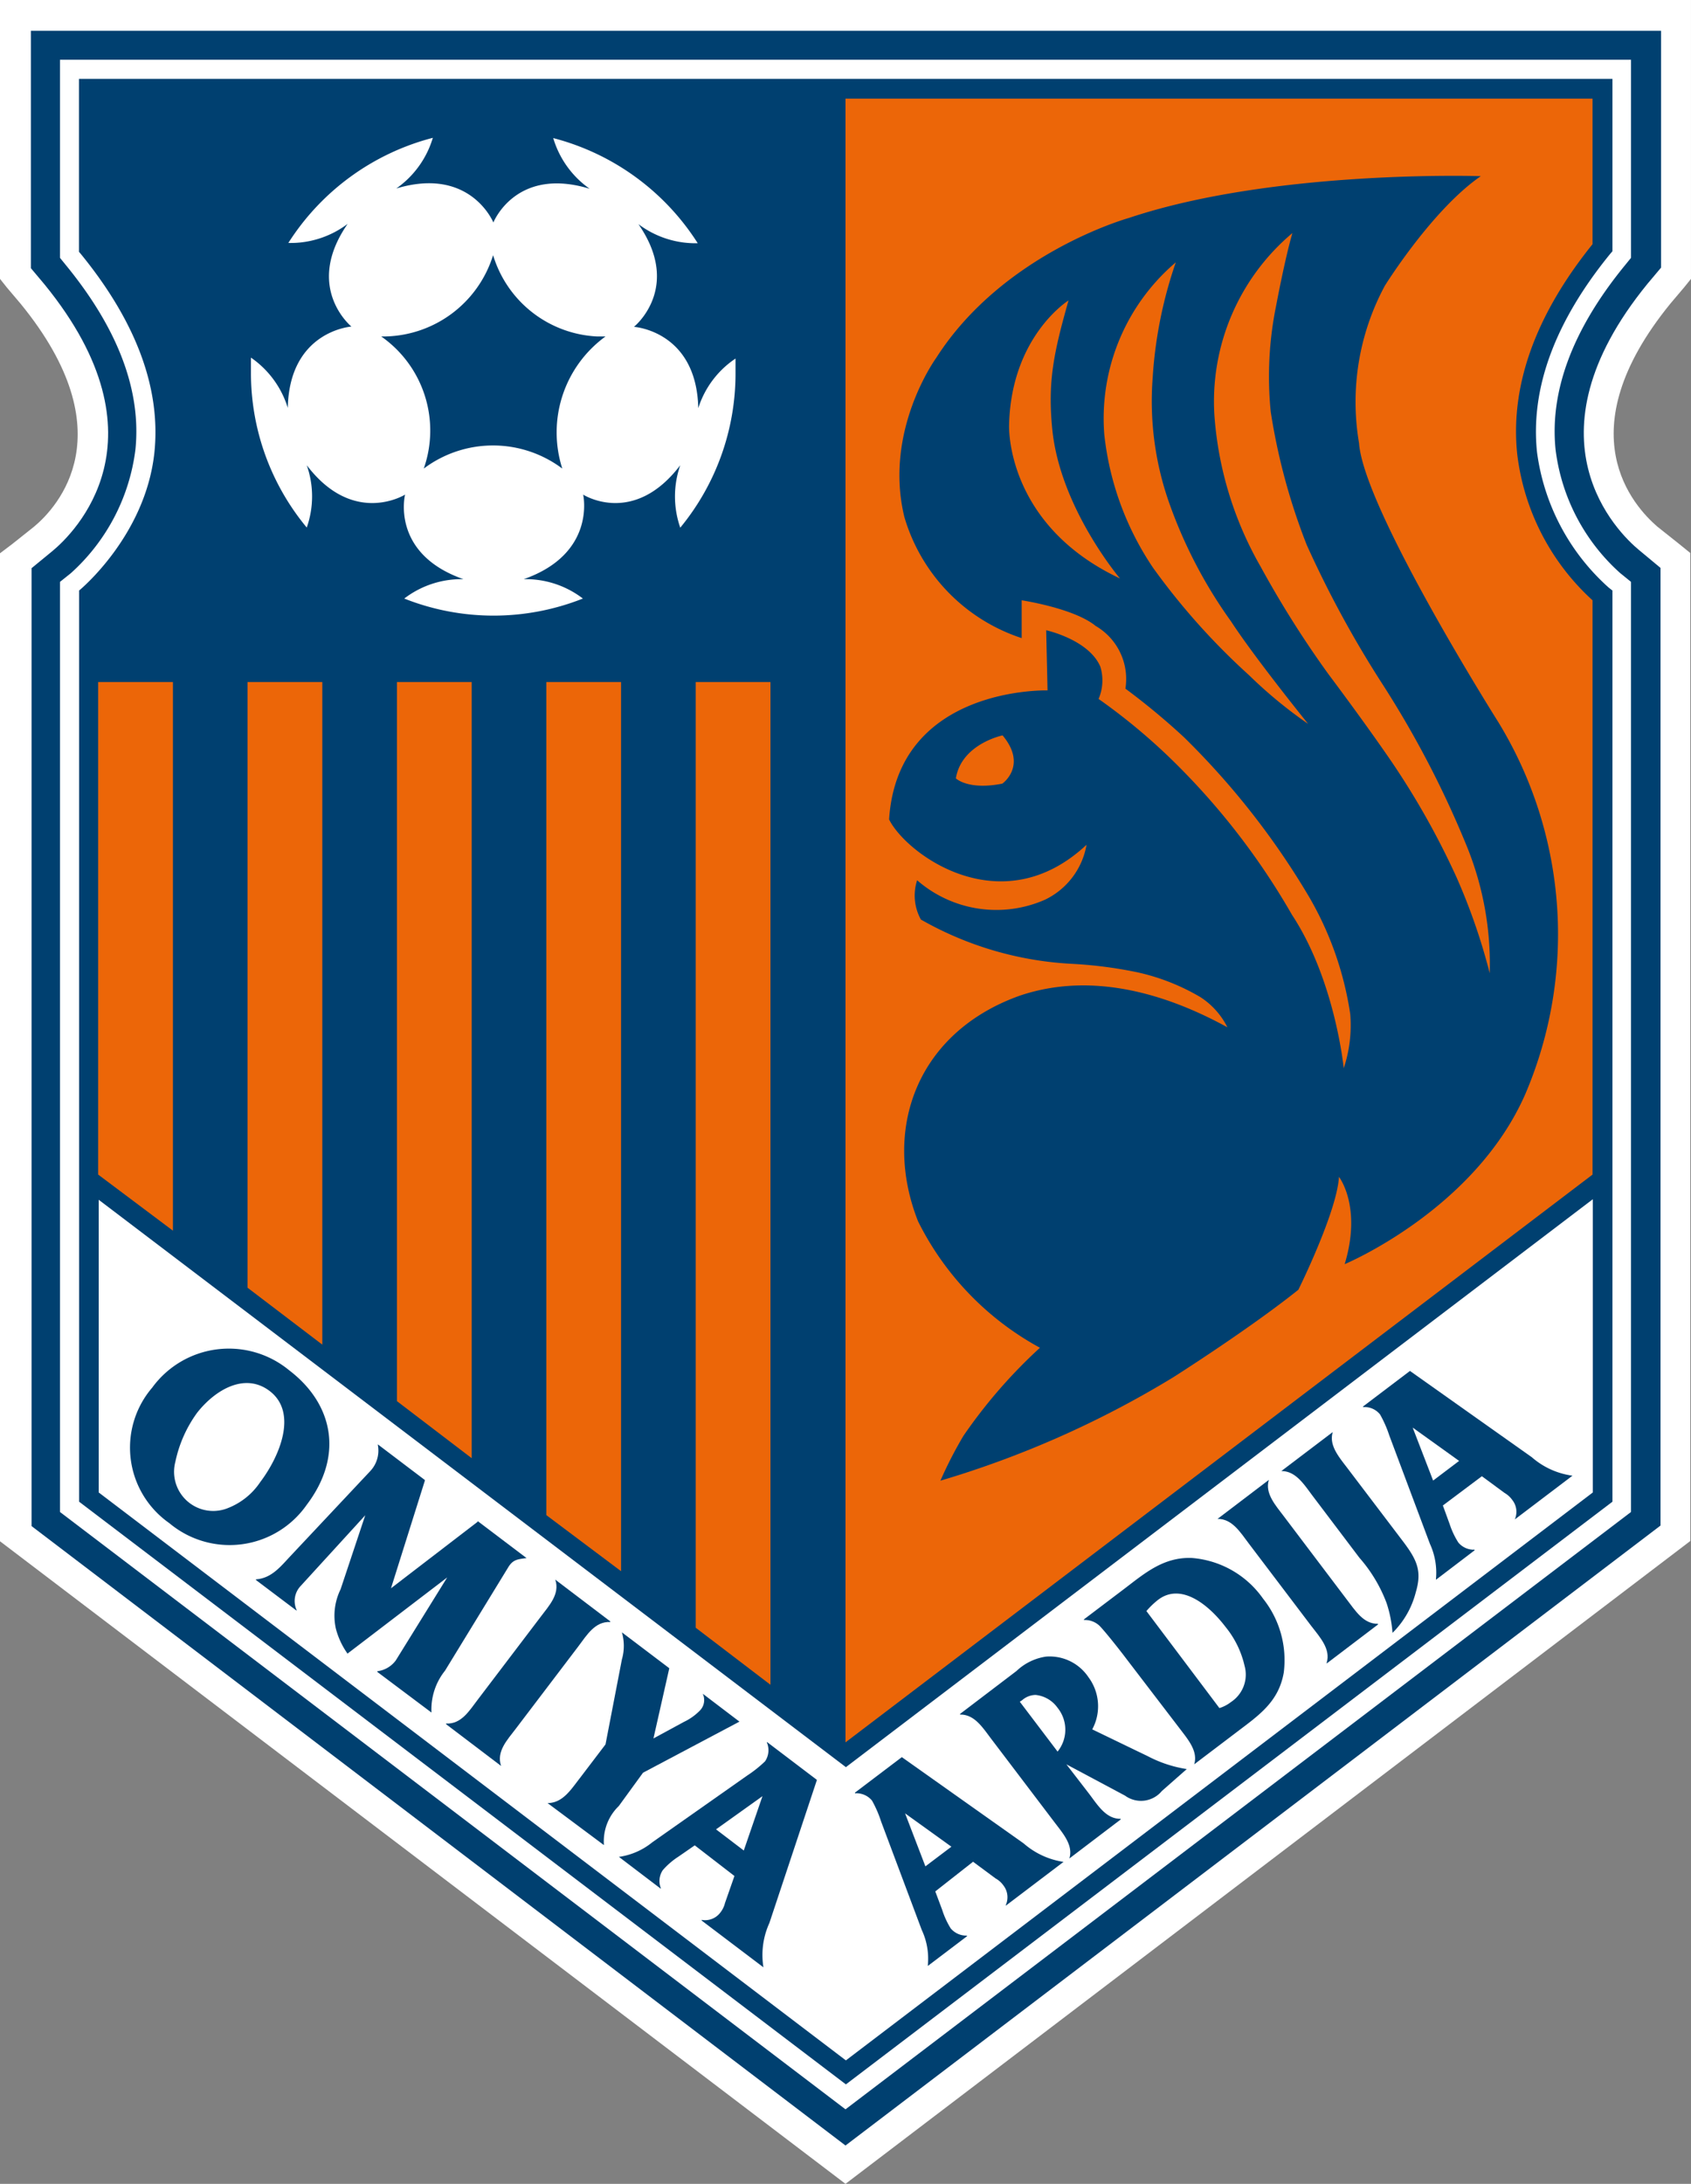 <svg xmlns:dc="http://purl.org/dc/elements/1.1/" xmlns:cc="http://creativecommons.org/ns#" xmlns:rdf="http://www.w3.org/1999/02/22-rdf-syntax-ns#" xmlns:svg="http://www.w3.org/2000/svg" xmlns="http://www.w3.org/2000/svg" xmlns:sodipodi="http://sodipodi.sourceforge.net/DTD/sodipodi-0.dtd" xmlns:inkscape="http://www.inkscape.org/namespaces/inkscape" viewBox="0 0 279.69 361" version="1.1" id="svg43107" inkscape:version="1.0.1 (3bc2e813f5, 2020-09-07)" sodipodi:docname="omiya.svg">
  <rect x="0" y="0" width="279.69" height="361" fill="#808080" stroke="none"/>
  <defs id="defs43101"></defs>
  <sodipodi:namedview id="base" pagecolor="#ffffff" bordercolor="#666666" borderopacity="1.0" inkscape:pageopacity="0.0" inkscape:pageshadow="2" inkscape:zoom="0.35" inkscape:cx="103.41525" inkscape:cy="126.21429" inkscape:document-units="px" inkscape:current-layer="layer1" inkscape:document-rotation="0" showgrid="false" inkscape:window-width="1267" inkscape:window-height="728" inkscape:window-x="26" inkscape:window-y="0" inkscape:window-maximized="0"></sodipodi:namedview>
  <g inkscape:label="Layer 1" inkscape:groupmode="layer" id="layer1" transform="translate(-271.585,-393.786)">
    <path class="cls-1" d="M 411.429,754.786 271.585,648.564 V 485.245 l 2.016,-1.523 3.606,-2.867 c 3.853,-3.203 15.277,-15.501 -2.24,-36.893 l -2.24,-2.643 -1.142,-1.434 v -46.099 h 279.688 v 46.099 l -1.12,1.389 -2.24,2.643 c -17.472,21.392 -6.026,33.6 -2.24,36.893 l 3.606,2.867 1.882,1.523 v 163.319 z" id="path42455" style="fill:#ffffff;stroke-width:2.24"></path>
    <path class="cls-2" d="m 276.692,398.871 v 39.245 l 2.24,2.666 c 20.922,25.626 4.816,41.194 1.366,44.061 l -3.494,2.867 c 0,0 0,158.346 0,158.346 l 134.625,102.391 134.804,-102.48 v -158.302 l -3.584,-2.979 c -3.382,-2.8 -19.488,-18.368 1.434,-43.994 l 2.24,-2.666 v -39.155 z" id="path42457" style="fill:#004070;stroke-width:2.24"></path>
    <path class="cls-1" d="m 281.508,403.664 v 32.749 l 1.075,1.322 c 8.557,10.483 12.387,20.675 11.402,30.352 A 32.951,32.951 0 0 1 283.3,488.538 l -1.792,1.434 c 0,0 0,153.754 0,153.754 l 129.921,98.74 129.921,-98.74 V 489.972 l -1.792,-1.456 a 32.771,32.771 0 0 1 -10.685,-20.429 c -0.986,-9.677 2.845,-19.869 11.402,-30.352 l 1.075,-1.322 v -32.749 z" id="path42459" style="fill:#ffffff;stroke-width:2.24"></path>
    <path class="cls-2" d="m 284.644,406.823 v 28.583 l 0.381,0.448 c 9.117,11.2 13.194,22.198 12.096,32.749 -1.478,13.843 -12.454,22.803 -12.454,22.803 v 150.618 l 126.829,96.32 126.785,-96.32 V 491.405 l -0.627,-0.493 a 36.4,36.4 0 0 1 -11.85,-22.4 c -1.098,-10.55 2.979,-21.571 12.096,-32.749 l 0.381,-0.448 v -28.493 z" id="path42461" style="fill:#004070;stroke-width:2.24"></path>
    <polygon class="cls-1" points="120.03,169.83 64.86,127.96 64.86,149.56 120.03,191.47 175.18,149.56 175.18,127.92 " id="polygon42463" transform="matrix(2.24,0,0,2.24,142.627,305.485)" style="fill:#ffffff"></polygon>
    <path class="cls-3" d="m 411.429,410.093 h 123.559 v 24.058 c -9.453,11.738 -13.642,23.408 -12.454,34.72 a 38.909,38.909 0 0 0 12.454,24.147 v 94.932 l -123.559,93.856 z" id="path42465" style="fill:#ec6608;stroke-width:2.24"></path>
    <path class="cls-2" d="m 319.409,620.296 c 7.235,5.51 9.117,14.067 2.89,22.266 a 15.546,15.546 0 0 1 -22.714,3.002 15.232,15.232 0 0 1 -2.822,-22.4 15.68,15.68 0 0 1 22.646,-2.867 z m -18.816,15.12 a 6.474,6.474 0 0 0 8.803,7.616 11.402,11.402 0 0 0 5.219,-4.234 c 3.226,-4.256 6.272,-11.491 1.568,-15.075 -4.077,-3.091 -8.96,-0.246 -11.984,3.584 a 21.101,21.101 0 0 0 -3.606,8.109 z" id="path42467" style="fill:#004070;stroke-width:2.24"></path>
    <path class="cls-2" d="m 350.59,645.339 v -0.112 l 8.086,6.115 v 0 c -1.411,0.202 -2.24,0.179 -3.069,1.59 l -10.416,17.024 a 10.237,10.237 0 0 0 -2.24,6.922 v 0 l -8.96,-6.72 v -0.112 a 4.48,4.48 0 0 0 3.046,-1.77 l 8.512,-13.731 v 0 l -16.486,12.589 a 12.656,12.656 0 0 1 -1.926,-4.122 9.923,9.923 0 0 1 0.784,-6.518 l 4.077,-12.23 v 0 l -10.707,11.715 a 3.606,3.606 0 0 0 -0.65,3.942 v 0.112 l -6.72,-5.062 v -0.112 c 2.486,-0.179 3.942,-1.949 5.622,-3.763 l 13.261,-14.112 a 4.928,4.928 0 0 0 1.277,-4.323 v -0.112 l 7.773,5.891 v 0.112 l -5.6,17.786 z" id="path42469" style="fill:#004070;stroke-width:2.24"></path>
    <path class="cls-2" d="m 356.884,679.566 c -1.434,1.882 -3.226,3.763 -2.419,6.138 v 0 l -9.094,-6.899 v -0.112 c 2.509,0.134 3.83,-2.106 5.264,-3.987 l 10.349,-13.619 c 1.434,-1.904 3.248,-3.808 2.442,-6.182 v 0 l 9.094,6.899 v 0.112 c -2.509,-0.134 -3.853,2.128 -5.286,4.032 z" id="path42471" style="fill:#004070;stroke-width:2.24"></path>
    <path class="cls-2" d="m 373.931,692.334 a 8.109,8.109 0 0 0 -2.464,6.339 v 0.112 l -9.318,-6.944 v 0 c 2.509,0 3.875,-2.24 5.309,-4.077 l 4.278,-5.622 2.71,-14.045 a 8.064,8.064 0 0 0 0,-4.48 v 0 l 7.84,5.936 v 0 l -2.621,11.603 5.04,-2.733 a 9.117,9.117 0 0 0 2.688,-1.926 2.464,2.464 0 0 0 0.426,-2.733 v 0 l 6.07,4.614 v 0 l -15.949,8.445 z" id="path42473" style="fill:#004070;stroke-width:2.24"></path>
    <path class="cls-2" d="m 386.497,698.83 -2.688,1.859 a 12.074,12.074 0 0 0 -2.598,2.24 3.203,3.203 0 0 0 -0.336,2.957 v 0.112 l -6.922,-5.264 v 0 a 11.2,11.2 0 0 0 5.533,-2.419 l 15.68,-11.021 a 20.16,20.16 0 0 0 2.957,-2.352 3.27,3.27 0 0 0 0.314,-3.091 v -0.112 l 8.266,6.272 -7.862,23.655 a 12.746,12.746 0 0 0 -0.986,7.325 v 0 0 l -10.214,-7.728 v -0.112 a 3.158,3.158 0 0 0 3.069,-1.187 4.077,4.077 0 0 0 0.784,-1.59 l 1.568,-4.48 z m 11.2,-8.131 v 0 l -7.683,5.488 4.592,3.494 z" id="path42475" style="fill:#004070;stroke-width:2.24"></path>
    <path class="cls-2" d="m 426.28,706.446 1.142,3.046 a 13.642,13.642 0 0 0 1.411,3.069 3.36,3.36 0 0 0 2.688,1.187 v 0.112 l -6.474,4.906 v -0.112 a 11.2,11.2 0 0 0 -1.008,-5.846 l -6.72,-17.92 a 18.906,18.906 0 0 0 -1.501,-3.45 3.338,3.338 0 0 0 -2.822,-1.21 v -0.112 l 7.75,-5.869 20.16,14.269 a 12.902,12.902 0 0 0 6.586,3.046 v 0 0 l -9.542,7.235 v -0.112 a 3.181,3.181 0 0 0 -0.381,-3.203 3.942,3.942 0 0 0 -1.322,-1.187 l -3.718,-2.755 z m -4.995,-12.902 v 0 l 3.36,8.758 4.301,-3.248 z" id="path42477" style="fill:#004070;stroke-width:2.24"></path>
    <path class="cls-2" d="m 451.749,690.341 c 1.434,1.904 2.8,4.144 5.197,4.099 v 0.112 l -8.49,6.451 v 0 c 0.694,-2.24 -1.12,-4.211 -2.554,-6.115 l -10.304,-13.574 c -1.456,-1.904 -2.8,-4.144 -5.219,-4.099 v -0.112 l 9.341,-7.101 a 8.96,8.96 0 0 1 4.883,-2.374 7.728,7.728 0 0 1 7.011,3.405 8.042,8.042 0 0 1 0.627,8.624 l 9.274,4.48 a 20.586,20.586 0 0 0 6.362,2.083 l -4.122,3.629 a 4.48,4.48 0 0 1 -6.093,0.762 l -9.699,-5.174 z m -11.491,-15.254 6.25,8.243 a 5.757,5.757 0 0 0 0,-7.235 5.085,5.085 0 0 0 -3.629,-2.128 3.427,3.427 0 0 0 -2.24,0.874 z" id="path42479" style="fill:#004070;stroke-width:2.24"></path>
    <path class="cls-2" d="m 457.931,668.053 c -0.941,-1.254 -3.472,-4.48 -4.48,-5.51 a 3.517,3.517 0 0 0 -2.576,-0.963 v -0.112 l 6.72,-5.085 c 3.405,-2.598 6.451,-5.197 11.043,-5.062 a 15.882,15.882 0 0 1 11.85,6.72 16.307,16.307 0 0 1 3.427,12.253 c -0.851,4.838 -4.144,7.056 -7.683,9.744 l -7.123,5.398 v 0 c 0.672,-2.24 -1.12,-4.211 -2.554,-6.115 z m 15.344,8.086 a 6.07,6.07 0 0 0 1.926,-1.008 5.421,5.421 0 0 0 2.24,-5.958 15.68,15.68 0 0 0 -3.136,-6.429 c -2.867,-3.763 -7.414,-7.392 -11.2,-4.48 a 13.44,13.44 0 0 0 -1.904,1.837 z" id="path42481" style="fill:#004070;stroke-width:2.24"></path>
    <path class="cls-2" d="m 494.309,658.152 c 1.456,1.882 2.778,4.099 5.197,4.054 v 0.112 l -8.49,6.451 v -0.112 c 0.694,-2.24 -1.075,-4.189 -2.531,-6.07 l -10.326,-13.619 c -1.434,-1.904 -2.8,-4.144 -5.197,-4.099 v 0 l 8.49,-6.451 v 0 c -0.694,2.24 1.12,4.211 2.554,6.115 z" id="path42483" style="fill:#004070;stroke-width:2.24"></path>
    <path class="cls-2" d="m 510.235,642.651 1.12,3.069 a 13.44,13.44 0 0 0 1.434,3.046 3.293,3.293 0 0 0 2.688,1.187 v 0.112 l -6.384,4.861 v -0.112 a 11.446,11.446 0 0 0 -1.008,-5.846 l -6.72,-17.92 a 18.995,18.995 0 0 0 -1.523,-3.45 3.27,3.27 0 0 0 -2.8,-1.21 v -0.112 l 7.75,-5.869 20.16,14.269 a 12.79,12.79 0 0 0 6.72,3.046 v 0 0 l -9.542,7.235 v 0 a 3.136,3.136 0 0 0 -0.403,-3.203 4.099,4.099 0 0 0 -1.299,-1.187 l -3.741,-2.755 z m -4.995,-12.88 v 0 l 3.382,8.758 4.301,-3.248 z" id="path42485" style="fill:#004070;stroke-width:2.24"></path>
    <path class="cls-2" d="m 488.709,641.083 c -1.434,-1.904 -2.8,-4.144 -5.197,-4.122 v 0 l 8.512,-6.451 v 0 c -0.694,2.24 1.12,4.234 2.554,6.138 l 9.117,12.006 c 2.24,2.979 3.114,4.816 2.061,8.333 a 14.448,14.448 0 0 1 -3.853,6.72 20.16,20.16 0 0 0 -0.986,-4.95 24.237,24.237 0 0 0 -4.48,-7.459 z" id="path42487" style="fill:#004070;stroke-width:2.24"></path>
    <path class="cls-2" d="m 519.531,513.357 c 0,0 -22.4,-35.415 -23.162,-46.323 a 40.477,40.477 0 0 1 4.278,-26.029 c 0,0 7.795,-12.544 15.859,-18.099 0,0 -34.16,-1.142 -58.24,6.922 0,0 -20.742,5.757 -31.831,23.117 0,0 -8.758,12.006 -5.264,26.32 a 29.927,29.927 0 0 0 19.398,20.003 v -6.25 c 0,0 8.646,1.299 12.23,4.234 a 10.147,10.147 0 0 1 4.928,10.371 114.823,114.823 0 0 1 9.699,8.042 128.644,128.644 0 0 1 20.608,26.253 54.343,54.343 0 0 1 6.877,19.488 22.4,22.4 0 0 1 -1.075,8.96 c 0,0 -1.411,-14.515 -8.557,-25.357 a 117.041,117.041 0 0 0 -20.63,-26.365 99.546,99.546 0 0 0 -11.357,-9.318 7.795,7.795 0 0 0 0.291,-5.331 c -1.904,-4.48 -8.96,-6.026 -8.96,-6.026 l 0.224,9.946 c 0,0 -24.775,-0.762 -26.208,21.325 2.755,5.622 18.502,17.427 32.659,4.189 a 12.41,12.41 0 0 1 -6.899,9.094 19.958,19.958 0 0 1 -21.123,-3.226 8.176,8.176 0 0 0 0.627,6.496 56.247,56.247 0 0 0 25.088,7.325 71.277,71.277 0 0 1 10.797,1.411 35.571,35.571 0 0 1 10.326,4.077 12.634,12.634 0 0 1 4.48,4.995 c -8.176,-4.48 -21.213,-9.677 -34.362,-5.219 -17.046,6.093 -22.781,22.154 -16.8,37.296 a 48.25,48.25 0 0 0 20.16,20.899 84.717,84.717 0 0 0 -12.656,14.56 67.805,67.805 0 0 0 -3.808,7.414 163.006,163.006 0 0 0 38.506,-17.091 c 0,0 12.522,-7.93 20.698,-14.47 0,0 6.362,-12.813 6.72,-18.659 0,0 3.83,4.883 0.941,14.426 0,0 21.526,-8.96 29.904,-28.179 a 67.2,67.2 0 0 0 -4.368,-61.219 z m -82.164,9.968 c -5.69,1.12 -7.683,-0.874 -7.683,-0.874 0.941,-5.712 7.728,-7.101 7.728,-7.101 4.189,5.018 -0.045,7.974 -0.045,7.974 z m 1.12,-59.271 c 0.336,-14.694 9.834,-20.608 9.834,-20.608 -2.464,8.691 -3.472,13.44 -2.688,21.325 1.299,12.992 11.2,24.64 11.2,24.64 -19.04,-8.96 -18.346,-25.357 -18.346,-25.357 z m 39.671,41.328 a 112.471,112.471 0 0 1 -15.859,-17.741 48.698,48.698 0 0 1 -8.064,-22.019 33.869,33.869 0 0 1 11.827,-28.471 71.949,71.949 0 0 0 -3.83,19.152 50.557,50.557 0 0 0 2.576,20.16 78.244,78.244 0 0 0 10.394,20.048 c 4.01,6.138 12.746,16.934 12.746,16.934 a 74.301,74.301 0 0 1 -9.789,-8.064 z m 39.827,49.28 a 101.002,101.002 0 0 0 -5.533,-15.949 129.921,129.921 0 0 0 -10.931,-19.354 c -4.48,-6.518 -10.214,-14.134 -10.214,-14.134 a 167.441,167.441 0 0 1 -11.2,-17.741 58.554,58.554 0 0 1 -7.661,-25.066 36.355,36.355 0 0 1 12.902,-30.106 c -1.254,4.301 -2.688,11.984 -2.688,11.984 a 58.576,58.576 0 0 0 -0.896,17.562 102.794,102.794 0 0 0 5.958,22.019 176.535,176.535 0 0 0 12.656,23.206 163.521,163.521 0 0 1 13.933,26.88 51.699,51.699 0 0 1 3.674,20.675 z" id="path42489" style="fill:#004070;stroke-width:2.24"></path>
    <path class="cls-1" d="m 387.08,461.255 c -0.291,-12.79 -10.64,-13.44 -10.64,-13.44 0,0 8.042,-6.451 0.739,-16.979 a 15.68,15.68 0 0 0 9.811,3.158 40.32,40.32 0 0 0 -23.901,-17.382 15.68,15.68 0 0 0 6.026,8.378 c -12.253,-3.741 -15.926,5.578 -15.926,5.578 0,0 -3.786,-9.318 -16.061,-5.622 a 15.68,15.68 0 0 0 6.048,-8.378 40.32,40.32 0 0 0 -23.901,17.382 15.68,15.68 0 0 0 9.811,-3.158 c -7.302,10.528 0.627,16.979 0.627,16.979 0,0 -10.259,0.694 -10.528,13.44 a 15.68,15.68 0 0 0 -6.093,-8.31 c 0,0.829 0,1.658 0,2.509 a 39.962,39.962 0 0 0 9.229,25.581 15.501,15.501 0 0 0 0,-10.304 c 7.75,10.192 16.262,4.861 16.262,4.861 0,0 -2.442,9.744 9.654,13.978 a 15.546,15.546 0 0 0 -9.789,3.203 40.074,40.074 0 0 0 29.546,0 15.546,15.546 0 0 0 -9.789,-3.203 c 12.074,-4.234 9.834,-13.978 9.834,-13.978 0,0 8.31,5.331 16.061,-4.861 a 15.68,15.68 0 0 0 0,10.326 40.051,40.051 0 0 0 9.139,-25.447 c 0,-0.851 0,-1.68 0,-2.509 a 15.478,15.478 0 0 0 -6.16,8.198 z m -22.49,9.99 a 19.085,19.085 0 0 0 -22.915,0 18.973,18.973 0 0 0 -7.034,-21.84 19.085,19.085 0 0 0 18.502,-13.44 18.928,18.928 0 0 0 17.226,13.44 c 0.448,0 0.918,0 1.366,0 a 19.6,19.6 0 0 0 -7.146,21.84 z" id="path42491" style="fill:#ffffff;stroke-width:2.24"></path>
    <polygon class="cls-3" points="108.94,159.54 114.46,163.75 114.46,89.75 108.94,89.75 " id="polygon42493" transform="matrix(2.24,0,0,2.24,142.627,305.485)" style="fill:#ec6608"></polygon>
    <polygon class="cls-3" points="97.91,151.23 103.43,155.37 103.43,89.75 97.91,89.75 " id="polygon42495" transform="matrix(2.24,0,0,2.24,142.627,305.485)" style="fill:#ec6608"></polygon>
    <polygon class="cls-3" points="86.88,142.82 92.4,147.03 92.4,89.75 86.88,89.75 " id="polygon42497" transform="matrix(2.24,0,0,2.24,142.627,305.485)" style="fill:#ec6608"></polygon>
    <polygon class="cls-3" points="75.85,134.45 81.37,138.65 81.37,89.75 75.85,89.75 " id="polygon42499" transform="matrix(2.24,0,0,2.24,142.627,305.485)" style="fill:#ec6608"></polygon>
    <polygon class="cls-3" points="64.82,126.1 70.34,130.24 70.34,89.75 64.82,89.75 " id="polygon42501" transform="matrix(2.24,0,0,2.24,142.627,305.485)" style="fill:#ec6608"></polygon>
  </g>
</svg>